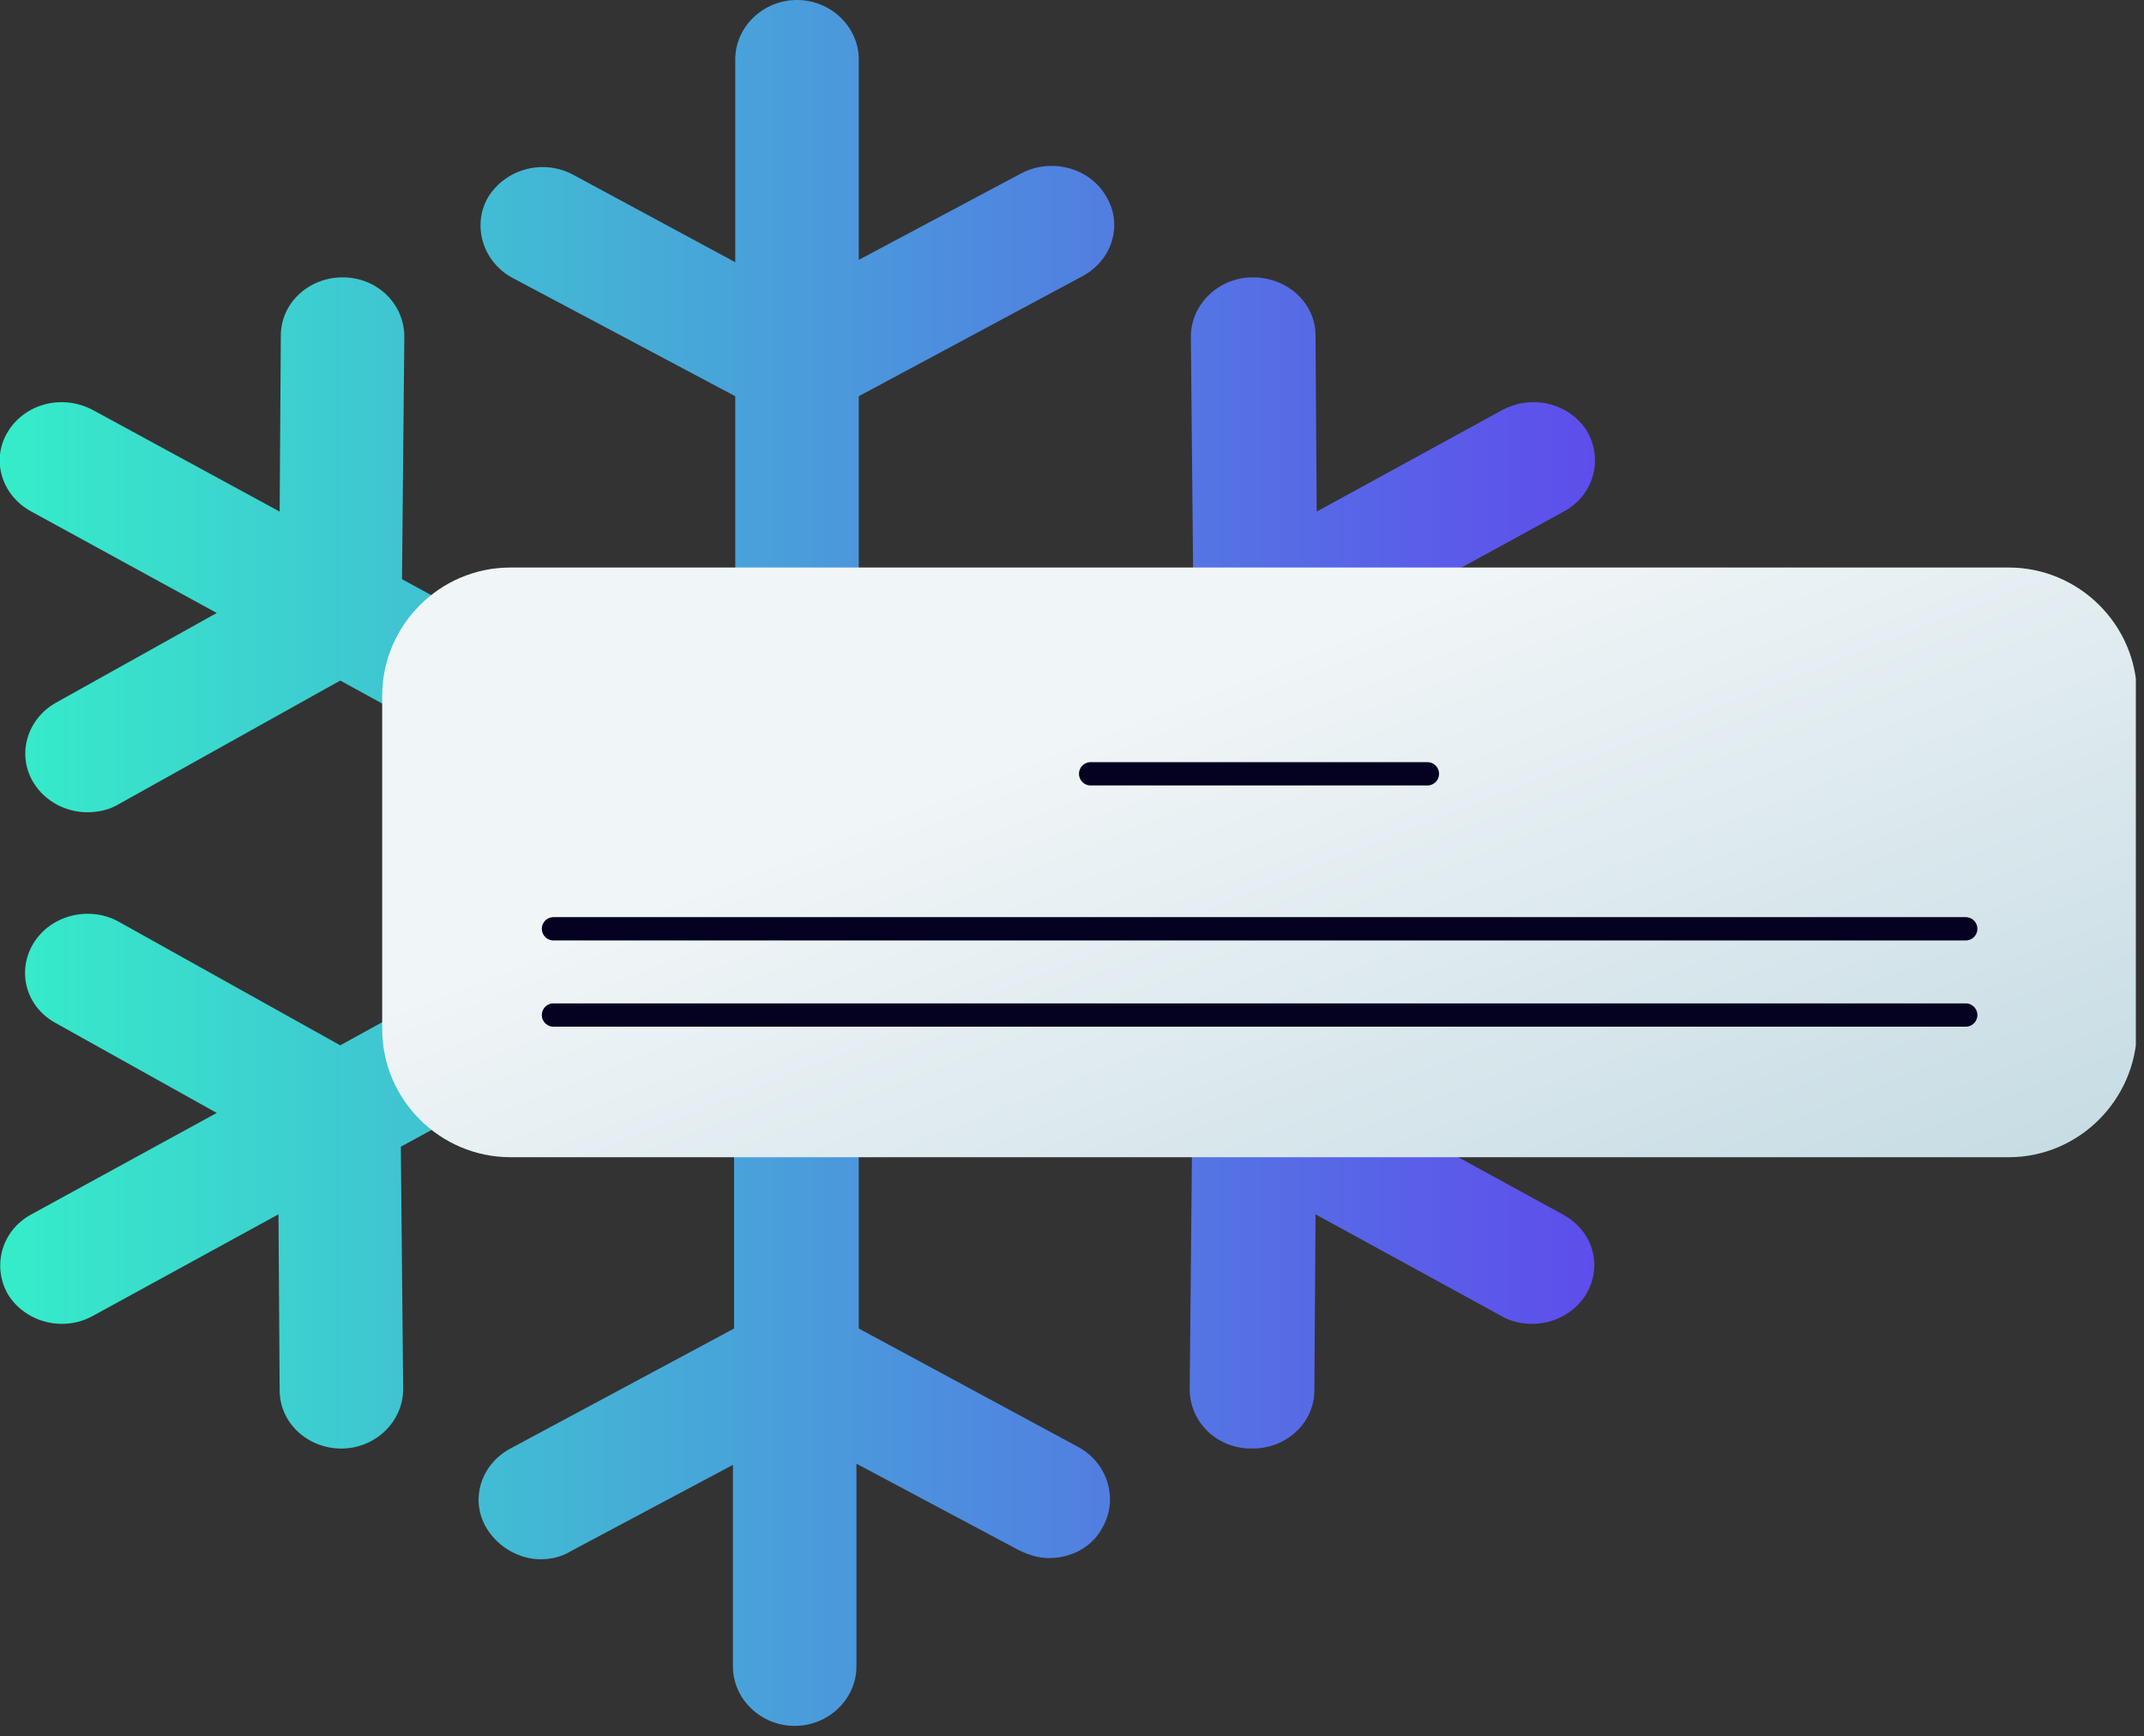 <?xml version="1.0" encoding="UTF-8"?> <svg xmlns="http://www.w3.org/2000/svg" width="184" height="149" viewBox="0 0 184 149" fill="none"><rect x="0" y="0" width="184" height="149" fill="#333333" stroke="none"/> <g clip-path="url(#clip0)"> <path d="M134.1 104.2L118.2 95.5L132 87.8C134.5 86.4 135.4 83.3 133.9 80.9C132.4 78.5 129.1 77.7 126.6 79.1L107.6 89.7L79.1 74L107.7 58.4L126.7 69C127.5 69.5 128.5 69.7 129.4 69.7C131.2 69.7 133 68.8 134 67.2C135.5 64.8 134.7 61.7 132.1 60.3L118.3 52.6L134.2 43.9C136.8 42.5 137.6 39.4 136.2 37C134.7 34.6 131.5 33.8 128.9 35.2L113 43.9L112.9 28.8C112.9 26 110.5 23.8 107.5 23.8C104.6 23.8 102.2 26.1 102.2 28.9L102.4 49.7L73.7 65.3V34L92.9 23.7C95.5 22.3 96.4 19.2 94.9 16.8C93.5 14.4 90.2 13.5 87.6 14.9L73.7 22.3V5.1C73.7 2.3 71.3 0 68.4 0C65.5 0 63.1 2.3 63.1 5.1V22.5L49.2 15C46.6 13.6 43.4 14.5 41.9 16.9C40.5 19.3 41.4 22.4 43.9 23.8L63.1 34V65.3L34.5 49.7L34.7 28.9C34.7 26.1 32.4 23.8 29.4 23.8C26.5 23.8 24.1 26 24.1 28.8L24 43.9L8 35.2C5.4 33.8 2.2 34.6 0.7 37C-0.8 39.4 0.1 42.5 2.7 43.9L18.6 52.6L4.8 60.3C2.3 61.7 1.4 64.8 2.9 67.2C3.9 68.8 5.7 69.7 7.5 69.7C8.4 69.7 9.4 69.5 10.2 69L29.2 58.4L57.7 74L29.2 89.7L10.2 79.1C7.7 77.7 4.4 78.5 2.9 80.9C1.4 83.3 2.2 86.4 4.8 87.8L18.6 95.5L2.7 104.2C0.1 105.6 -0.7 108.7 0.7 111.1C1.7 112.7 3.5 113.6 5.3 113.6C6.2 113.6 7.1 113.4 8 112.9L23.9 104.2L24 119.3C24 122.1 26.4 124.3 29.3 124.3C32.2 124.3 34.6 122 34.6 119.2L34.4 98.4L63 82.8V114L43.8 124.3C41.2 125.7 40.3 128.8 41.8 131.2C42.8 132.8 44.6 133.8 46.4 133.8C47.3 133.8 48.2 133.6 49 133.1L62.9 125.7V143C62.9 145.8 65.3 148.1 68.2 148.1C71.1 148.1 73.5 145.8 73.5 143V125.6L87.4 133C88.2 133.4 89.1 133.7 90 133.7C91.9 133.7 93.7 132.8 94.6 131.1C96 128.7 95.1 125.6 92.6 124.2L73.7 114V82.8L102.3 98.4L102.1 119.2C102.1 122 104.4 124.3 107.4 124.3C107.4 124.3 107.4 124.3 107.5 124.3C110.4 124.3 112.8 122.1 112.8 119.3L112.9 104.2L128.8 112.9C129.6 113.4 130.6 113.6 131.5 113.6C133.3 113.6 135.1 112.7 136.1 111.1C137.6 108.6 136.7 105.6 134.1 104.2Z" fill="url(#paint0_linear)"></path> <path d="M172.4 99.3H43.8C37.8 99.3 32.8 94.4 32.8 88.3V59.7C32.8 53.7 37.7 48.7 43.8 48.7H172.4C178.4 48.7 183.4 53.6 183.4 59.7V88.4C183.3 94.4 178.4 99.3 172.4 99.3Z" fill="url(#paint1_linear)"></path> <path d="M47.5 87.1H168.7" stroke="#040121" stroke-width="2" stroke-miterlimit="10" stroke-linecap="round"></path> <path d="M47.5 79.7H168.7" stroke="#040121" stroke-width="2" stroke-miterlimit="10" stroke-linecap="round"></path> <path d="M93.6 66.4H122.5" stroke="#040121" stroke-width="2" stroke-miterlimit="10" stroke-linecap="round"></path> </g> <defs> <linearGradient id="paint0_linear" x1="0" y1="74.04" x2="136.808" y2="74.04" gradientUnits="userSpaceOnUse"> <stop stop-color="#35EDC9"></stop> <stop offset="1" stop-color="#5E4DEC"></stop> </linearGradient> <linearGradient id="paint1_linear" x1="146.021" y1="170.095" x2="102.286" y2="59.391" gradientUnits="userSpaceOnUse"> <stop stop-color="#A3C7D3"></stop> <stop offset="1" stop-color="#F0F5F7"></stop> </linearGradient> <clipPath id="clip0"> <rect width="183.3" height="148.1" fill="white"></rect> </clipPath> </defs> </svg> 